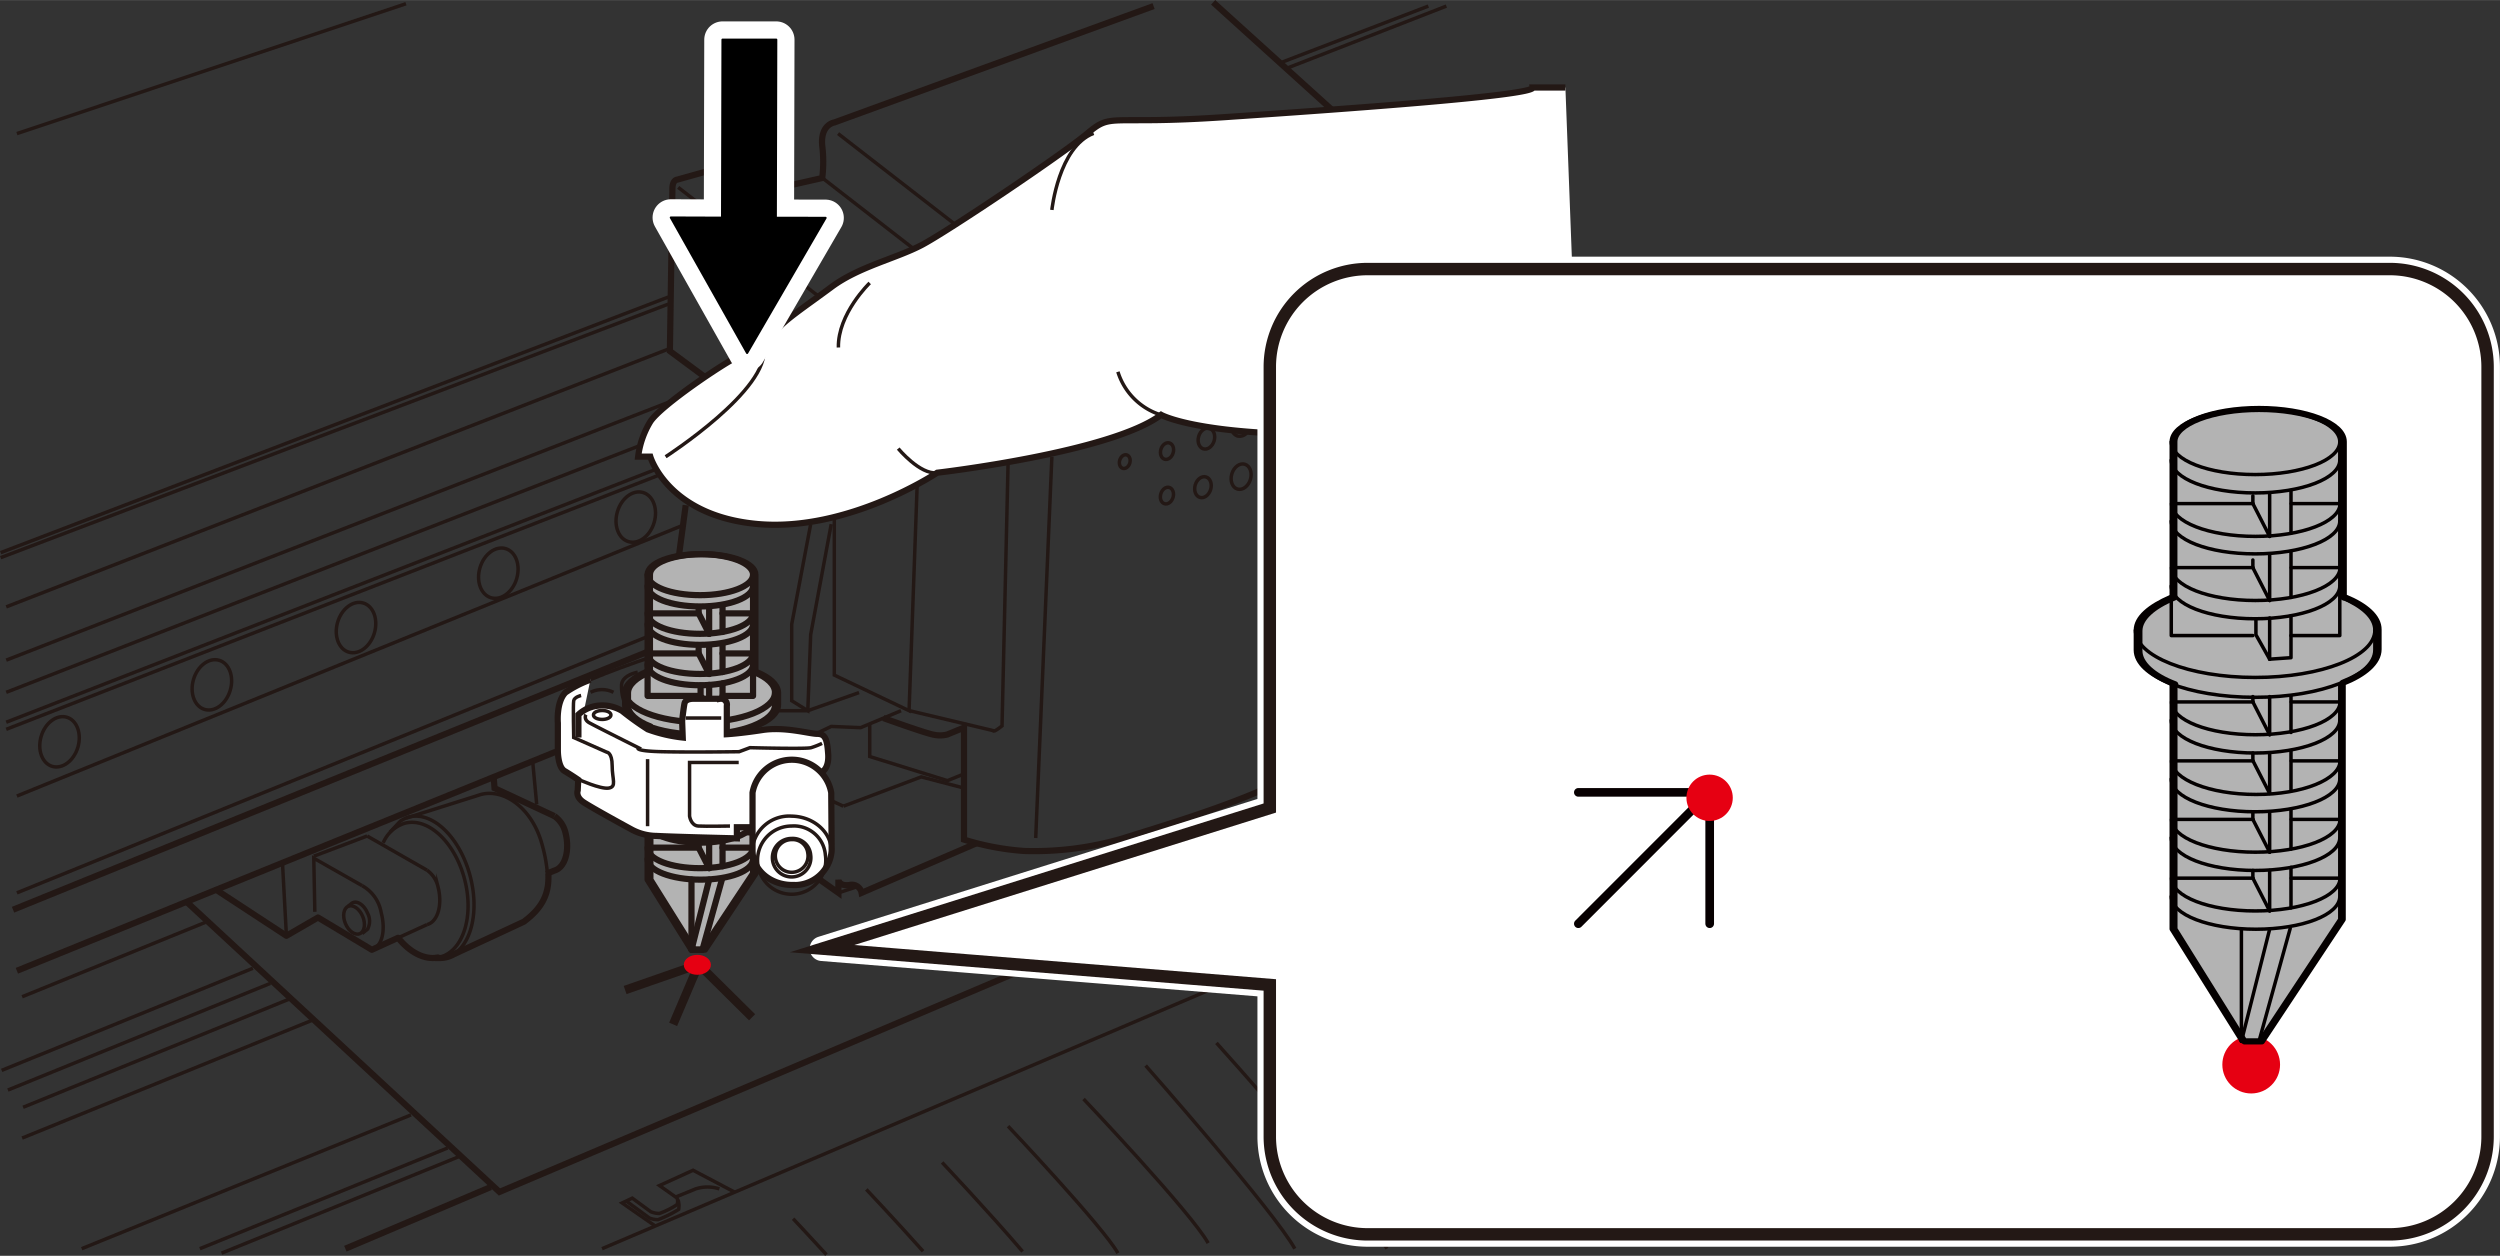 <svg xmlns="http://www.w3.org/2000/svg" width="100.85mm" height="50.66mm" viewBox="0 0 285.87 143.59"><rect x="0" y="0" width="285.87" height="143.59" fill="#333333" stroke="none"/><defs><style>.cls-1,.cls-11,.cls-13,.cls-14,.cls-17,.cls-2,.cls-20,.cls-4,.cls-7,.cls-8,.cls-9{fill:none;}.cls-1,.cls-11,.cls-14,.cls-2,.cls-3,.cls-4,.cls-5,.cls-6,.cls-7,.cls-8,.cls-9{stroke:#231815;}.cls-1,.cls-10,.cls-11,.cls-14,.cls-17,.cls-2,.cls-5,.cls-6,.cls-8,.cls-9{stroke-miterlimit:10;}.cls-1,.cls-19,.cls-3,.cls-4,.cls-6{stroke-width:0.71px;}.cls-10,.cls-11,.cls-2,.cls-5{stroke-width:0.4px;}.cls-19,.cls-3{fill:#b3b3b3;}.cls-11,.cls-13,.cls-15,.cls-16,.cls-17,.cls-19,.cls-20,.cls-3,.cls-4,.cls-7{stroke-linecap:round;}.cls-13,.cls-15,.cls-16,.cls-19,.cls-20,.cls-3,.cls-4,.cls-7{stroke-linejoin:round;}.cls-12,.cls-5,.cls-6{fill:#fff;}.cls-7,.cls-8{stroke-width:0.71px;}.cls-17,.cls-9{stroke-width:0.99px;}.cls-10,.cls-18{fill:#e60012;}.cls-10{stroke:#e60012;}.cls-13,.cls-15{stroke:#fff;}.cls-13{stroke-width:2.83px;}.cls-14{stroke-width:1.42px;}.cls-15{stroke-width:4.18px;}.cls-16{stroke:#000;stroke-width:0.25px;}.cls-17{stroke:#070001;}.cls-19,.cls-20{stroke:#040000;}.cls-20{stroke-width:0.4px;}</style></defs><g id="レイヤー_1" data-name="レイヤー 1"><line class="cls-1" x1="39.49" y1="142.78" x2="56.11" y2="135.73"/><line class="cls-2" x1="33.02" y1="114.26" x2="2.64" y2="126.61"/><line class="cls-2" x1="30.91" y1="112.44" x2="0.9" y2="124.64"/><line class="cls-2" x1="28.92" y1="110.71" x2="0.19" y2="122.39"/><line class="cls-2" x1="23.49" y1="105.46" x2="2.53" y2="113.97"/><line class="cls-1" x1="63.56" y1="85.95" x2="1.93" y2="111"/><line class="cls-1" x1="77.96" y1="72.93" x2="1.49" y2="104.02"/><line class="cls-2" x1="78.41" y1="71.01" x2="1.93" y2="102.09"/><line class="cls-2" x1="77.96" y1="60.11" x2="1.93" y2="91.02"/><line class="cls-2" x1="99.45" y1="44.94" x2="0.71" y2="83.39"/><line class="cls-2" x1="99.45" y1="44.14" x2="0.71" y2="82.58"/><line class="cls-2" x1="99.45" y1="40.71" x2="0.71" y2="79.16"/><line class="cls-2" x1="99.45" y1="37.03" x2="0.71" y2="75.48"/><line class="cls-2" x1="76.6" y1="39.84" x2="0.71" y2="69.39"/><line class="cls-2" x1="76.42" y1="34.77" x2="0.07" y2="63.76"/><line class="cls-2" x1="165.39" y1="0.69" x2="147.24" y2="7.76"/><line class="cls-2" x1="76.42" y1="33.96" x2="0.07" y2="63.19"/><line class="cls-2" x1="163.33" y1="0.69" x2="146.66" y2="7.08"/><line class="cls-2" x1="35.64" y1="116.68" x2="2.53" y2="130.13"/><line class="cls-2" x1="47" y1="127.48" x2="9.34" y2="142.78"/><line class="cls-2" x1="51.19" y1="131.26" x2="22.85" y2="142.78"/><line class="cls-2" x1="52.46" y1="132.26" x2="25.33" y2="143.29"/><line class="cls-1" x1="78.41" y1="57.76" x2="76.42" y2="72.59"/><path class="cls-3" d="M86.49,76.84h-.11V65.71c0-1.31-2.73-2.35-6.06-2.35s-6,1-6,2.35V76.84h0c-1.53.6-2.51,1.47-2.51,2.4v1.42c0,.93,1,1.8,2.56,2.4l0,.11v17.41l5,8h1.25l5.79-8.73V98.29h0V83c1.58-.6,2.56-1.47,2.56-2.4V79.13C88.89,78.26,88,77.44,86.49,76.84Z"/><path class="cls-4" d="M86.11,65.71c0,1.31-2.73,2.34-6.06,2.34s-6-1-6-2.34,2.73-2.35,6.06-2.35S86.11,64.4,86.11,65.71Z"/><path class="cls-4" d="M86.11,71.38c0,1.31-2.73,2.35-6.06,2.35s-6-1-6-2.35"/><path class="cls-4" d="M82.62,70.13h3.49c0,1.31-2.73,2.34-6.06,2.34s-6-1-6-2.34h5.84"/><path class="cls-4" d="M86.11,67c0,1.31-2.73,2.34-6.06,2.34s-6-1-6-2.34"/><path class="cls-4" d="M86.22,76.84c1.47.6,2.4,1.42,2.4,2.35,0,1.85-3.82,3.38-8.57,3.38S71.48,81,71.48,79.19c0-.93,1-1.75,2.51-2.4"/><path class="cls-4" d="M71.48,79.19v1.42c0,1.85,3.82,3.38,8.57,3.38s8.57-1.53,8.57-3.38V79.19"/><polyline class="cls-4" points="81.09 72.47 79.89 70.13 79.89 69.58"/><path class="cls-4" d="M86.11,76c0,1.31-2.73,2.35-6.06,2.35s-6-1-6-2.35"/><path class="cls-4" d="M82.62,74.71h3.49c0,1.31-2.73,2.35-6.06,2.35s-6-1-6-2.35h5.84"/><polyline class="cls-4" points="81.09 77.06 79.89 74.71 79.89 74.17"/><polyline class="cls-4" points="79.89 79.57 74.05 79.57 74.05 65.71"/><polyline class="cls-4" points="82.62 79.57 86.11 79.57 86.11 65.71"/><polyline class="cls-4" points="81.09 81.26 80.11 79.51 80.11 78.37"/><path class="cls-4" d="M86.11,85.63c0,1.31-2.73,2.34-6.06,2.34s-6-1-6-2.34"/><path class="cls-4" d="M82.62,84.32h3.49c0,1.31-2.73,2.34-6.06,2.34s-6-1-6-2.34h5.84"/><polyline class="cls-4" points="81.09 86.66 79.89 84.32 79.89 83.94"/><path class="cls-4" d="M86.11,89.83c0,1.31-2.73,2.35-6.06,2.35s-6-1-6-2.35"/><path class="cls-4" d="M82.62,88.52h3.49c0,1.31-2.68,2.4-6,2.4s-6.06-1.09-6.06-2.4h5.84"/><polyline class="cls-4" points="81.09 90.87 79.89 88.52 79.89 87.97"/><path class="cls-4" d="M86.11,94c0,1.31-2.73,2.35-6.06,2.35s-6-1-6-2.35"/><path class="cls-4" d="M82.62,92.72h3.49c0,1.31-2.73,2.35-6.06,2.35s-6-1-6-2.35h5.84"/><polyline class="cls-4" points="81.09 95.07 79.89 92.72 79.89 92.18"/><path class="cls-4" d="M74.05,83.06V98.23c0,1.31,2.73,2.35,6.06,2.35s6-1,6-2.35V83.12"/><path class="cls-4" d="M82.62,96.92h3.49c0,1.31-2.73,2.35-6.06,2.35s-6-1-6-2.35h5.84"/><polyline class="cls-4" points="81.09 99.27 79.89 96.92 79.89 96.38"/><line class="cls-4" x1="81.09" y1="72.47" x2="81.09" y2="69.36"/><line class="cls-4" x1="81.09" y1="77.06" x2="81.09" y2="73.78"/><line class="cls-4" x1="81.09" y1="81.26" x2="81.09" y2="78.31"/><polyline class="cls-4" points="82.62 78.15 82.62 81.15 81.09 81.26"/><line class="cls-4" x1="82.62" y1="73.57" x2="82.62" y2="76.84"/><line class="cls-4" x1="82.62" y1="69.2" x2="82.62" y2="72.26"/><line class="cls-4" x1="79.07" y1="108.6" x2="79.07" y2="100.58"/><polyline class="cls-4" points="74.05 98.23 74.05 100.58 79.07 108.6"/><polyline class="cls-4" points="80.32 108.6 86.11 99.87 86.11 98.34"/><line class="cls-4" x1="81.09" y1="86.66" x2="81.09" y2="83.93"/><line class="cls-4" x1="81.09" y1="90.87" x2="81.09" y2="87.97"/><line class="cls-4" x1="81.09" y1="95.07" x2="81.09" y2="92.18"/><line class="cls-4" x1="81.09" y1="99.27" x2="81.09" y2="96.38"/><polyline class="cls-4" points="82.56 100.53 80.32 108.6 79.07 108.6 81.09 100.58"/><line class="cls-4" x1="82.62" y1="96.16" x2="82.62" y2="99.05"/><line class="cls-4" x1="82.62" y1="92.01" x2="82.62" y2="94.85"/><line class="cls-4" x1="82.62" y1="87.81" x2="82.62" y2="90.7"/><line class="cls-4" x1="82.62" y1="83.88" x2="82.62" y2="86.5"/><path class="cls-2" d="M72.92,76.86s-1.85.31-1.85,1.54a5.05,5.05,0,0,0,3.77,5"/><path class="cls-5" d="M67.53,77.7c2.14-.9,5-1.94,6.81-2.53"/><path class="cls-6" d="M66.14,84.33V81.71a3.92,3.92,0,0,1,2.08-1,4.37,4.37,0,0,1,2.92.58,33.1,33.1,0,0,0,2.93,2.1,16.91,16.91,0,0,0,4,.94L78,82.44s.15-1.42.27-2,1-.54,1-.54,2.19,0,3.07,0a.68.68,0,0,1,.77.81v3.24s1.47-.08,4.08-.48,5.36.44,6.28.44,1.12.69,1.23,2.31-.65,2-.65,2l.23,7.12-7.57-.11-1.1-.06v-.58H84.26v1.27s-7.22-.17-9.19-.28a6.08,6.08,0,0,1-2.89-.76s-4.56-2.48-5.48-3.11-.64-1.33-.64-1.33l.06-1.22s-.75-.52-1.56-1-.77-2.42-.77-2.42l0-3.07s-.21-2.4.87-3.49a12.22,12.22,0,0,1,2.85-1.46"/><path class="cls-2" d="M66.45,79.52s-.77.17-.85.6,0,4.21,0,4.21L69.37,86S70,86,70,87.56s.54,2.39-.39,2.55-3.48-1-3.48-1"/><path class="cls-2" d="M67,81.71s-.31.54.38.93S73,85.49,73,85.49s-.65.38,2.66.46,8.86,0,8.86,0l1.23-.46s6.46.17,7,0A10.27,10.27,0,0,0,94,85"/><path class="cls-2" d="M84.47,87.18H78.85v6.14s.15,1.08,1,1.13,3.62,0,3.62,0"/><line class="cls-2" x1="78.41" y1="82.1" x2="82.47" y2="82.1"/><path class="cls-2" d="M70.15,79.16a2.93,2.93,0,0,0-2.62,0"/><path class="cls-6" d="M95.05,90.64a4.57,4.57,0,0,0-9,0v6.62c0,2.17,2,3.93,4.53,3.93a4.25,4.25,0,0,0,4.52-3.93Z"/><path class="cls-2" d="M95.05,97.26a4.25,4.25,0,0,1-4.52,3.93C88,101.19,86,99.43,86,97.26a4.25,4.25,0,0,1,4.53-3.94C93,93.36,95.05,95.12,95.05,97.26Z"/><path class="cls-2" d="M94.38,97.76a3.9,3.9,0,1,1-3.85-3.31A3.6,3.6,0,0,1,94.38,97.76Z"/><path class="cls-2" d="M92.7,97.76a2.2,2.2,0,1,1-2.17-1.89A2.06,2.06,0,0,1,92.7,97.76Z"/><path class="cls-2" d="M92.37,97.55A1.87,1.87,0,1,1,90.53,96,1.74,1.74,0,0,1,92.37,97.55Z"/><polyline class="cls-2" points="110.27 90.12 105.34 88.83 96.44 92.18"/><polyline class="cls-2" points="93.44 83.83 95.05 83.06 98.41 83.2 103.03 81.26"/><polyline class="cls-2" points="92.7 59.93 90.53 71.38 90.53 80.12 92.37 81.26 92.7 72.56 95.05 59.93"/><polyline class="cls-2" points="95.4 59.3 95.4 77.19 103.95 81.26 105.34 42.51"/><polyline class="cls-2" points="99.45 82.8 99.45 86.5 108.34 89.26 110.27 88.47"/><path class="cls-1" d="M101,82.1s4.68,1.69,5.68,1.89a3.48,3.48,0,0,0,1.62,0l1.93-.79V96a30.19,30.19,0,0,0,6.85,1.3,36.07,36.07,0,0,0,11.32-1.44c3.93-1.25,11.78-3.55,17.25-6.14s11.63-7.33,12.32-8.42,1.31-32.05,1.31-32.05"/><line class="cls-2" x1="120.28" y1="52.22" x2="118.43" y2="95.82"/><path class="cls-1" d="M111.75,96.38l-13.23,5.71a1.13,1.13,0,0,0-1.38-.9c-1.22.18-1.27-.61-1.27-.61v1.51l-2.2-1.56"/><line class="cls-2" x1="95.87" y1="102.09" x2="98.07" y2="101.37"/><line class="cls-2" x1="95.05" y1="91.55" x2="96.44" y2="92.18"/><polyline class="cls-2" points="88.89 81.26 92.37 81.26 98.23 79.19"/><polyline class="cls-2" points="45.51 107.23 45.81 107.1 48.83 105.72"/><path class="cls-7" d="M50.08,109.49c-1.56.29-3.24-.61-4.56-2.26l-3,1.37-6.16-3.69L32.75,107l-8-5.24"/><path class="cls-2" d="M43.82,96.37a3.94,3.94,0,0,1,2.47-2.24c2.67-.7,5.72,2.16,6.83,6.39s-.15,8.22-2.81,8.92l-.23,0"/><ellipse class="cls-2" cx="40.48" cy="105.2" rx="1.07" ry="1.7" transform="translate(-37.57 23.87) rotate(-22.78)"/><path class="cls-2" d="M41.41,106.74l.62-.5a1.91,1.91,0,0,0,0-1.82c-.37-.9-1.12-1.44-1.67-1.21a.54.54,0,0,0-.18.11l-.38.31"/><path class="cls-2" d="M41.41,101.27a4.37,4.37,0,0,1,2.18,3.09c.53,2,.1,3.86-1,4.14l-.13.1"/><polyline class="cls-2" points="41.41 101.27 35.88 98.13 36 104.26"/><path class="cls-2" d="M48.83,105.72c1.27-.33,1.78-2.34,1.25-4.35a3.2,3.2,0,0,0-1.25-1.87"/><path class="cls-2" d="M46.42,93.55,55,90.84c2.67-.7,5.9,1.6,7,5.78a16.89,16.89,0,0,1,.6,3.32"/><path class="cls-8" d="M62.7,99.88c.12,2.27-.64,3.9-2.8,5.51l-8,3.72a3.06,3.06,0,0,1-.77.32,3.26,3.26,0,0,1-1,.11h-.39"/><path class="cls-2" d="M44.59,95.15l1.17-1.24a3.2,3.2,0,0,1,1-.49c2.7-.7,5.83,2.32,7,6.75,1.06,4,.15,7.78-2,9"/><line class="cls-2" x1="41.98" y1="95.59" x2="48.83" y2="99.5"/><line class="cls-2" x1="35.88" y1="97.9" x2="41.98" y2="95.59"/><path class="cls-1" d="M63.4,93.32a3.18,3.18,0,0,1,1.25,1.86c.53,2,0,4-1.25,4.36l-.94.38"/><line class="cls-2" x1="32.75" y1="106.97" x2="32.3" y2="98.65"/><polyline class="cls-1" points="21.37 103.15 57.11 136.29 57.11 136.29 177.19 85.32"/><path class="cls-1" d="M131.91.69,95.4,14s-1.61.23-1.38,2.66a15,15,0,0,1,0,3.69l-3.49.79-4.53-3-8.54,2.39s-.55,0-.57,1L76.6,40.14,95.4,54.06"/><line class="cls-2" x1="94.02" y1="20.33" x2="107.96" y2="31.15"/><line class="cls-2" x1="95.83" y1="15.27" x2="122.09" y2="35.64"/><line class="cls-2" x1="77.55" y1="21.42" x2="93.56" y2="33.84"/><path class="cls-2" d="M115.27,53l-.69,30s-1,.81-1,.54L104,81.26"/><polyline class="cls-1" points="56.45 88.83 56.55 90.12 63.4 93.32"/><line class="cls-2" x1="60.91" y1="87.06" x2="61.37" y2="91.97"/><line class="cls-2" x1="74.05" y1="86.8" x2="74.05" y2="94.47"/><polyline class="cls-9" points="71.48 113.2 79.89 110.27 86 116.32"/><line class="cls-9" x1="76.97" y1="117.13" x2="79.89" y2="110.27"/><ellipse class="cls-10" cx="79.74" cy="110.32" rx="1.35" ry="0.94"/><path class="cls-6" d="M179,10h-3.72c.18.93-21.69,2.47-35.25,3.39s-12.78-.58-15.71,1.87-16,11.22-18.94,12.76-7.18,2.47-10.29,4.78-5.28,3.7-6.43,5.08A7.39,7.39,0,0,1,87.49,39a13.61,13.61,0,0,1-3,1.71c-1.62.72-8.94,5.65-10.13,7.5a10.06,10.06,0,0,0-1.39,4h1.39s2,6.81,12.33,7.71,20.48-5.87,20.48-5.87,19.91-2.31,25.6-6.62c0,0,6.63,3.8,35,1.52l5.39,2S170.8,71.47,176,75.17,181.43,74,181.43,74"/><path class="cls-2" d="M76.11,52.22s12-7.73,11.21-12.49"/><path class="cls-2" d="M102.71,51.29s2.48,3,4.44,2.77"/><path class="cls-2" d="M127.83,42.51a7.5,7.5,0,0,0,4.92,4.93"/><path class="cls-2" d="M165.56,45s1.31,3.66,2.16,4"/><path class="cls-2" d="M120.28,24s.77-7.22,4.77-8.76"/><path class="cls-2" d="M99.45,32.35s-3.66,3.52-3.58,7.38"/><path class="cls-11" d="M69.86,81.75c0,.29-.44.51-1,.51s-1-.22-1-.51.44-.51,1-.51S69.86,81.46,69.86,81.75Z"/><ellipse class="cls-2" cx="24.23" cy="78.31" rx="2.93" ry="2.19" transform="translate(-57.74 79.24) rotate(-73.46)"/><ellipse class="cls-2" cx="40.71" cy="71.77" rx="2.93" ry="2.19" transform="translate(-39.68 90.35) rotate(-73.46)"/><ellipse class="cls-2" cx="56.99" cy="65.54" rx="2.93" ry="2.19" transform="translate(-22.07 101.51) rotate(-73.46)"/><ellipse class="cls-2" cx="72.7" cy="59.13" rx="2.93" ry="2.19" transform="translate(-4.68 111.98) rotate(-73.46)"/><ellipse class="cls-2" cx="141.93" cy="54.5" rx="1.48" ry="1.11" transform="translate(49.27 175.04) rotate(-73.46)"/><path class="cls-2" d="M140.88,49.21a1,1,0,0,0,.63.64,1.08,1.08,0,0,0,1.1-.41"/><ellipse class="cls-2" cx="145.68" cy="53.02" rx="1.48" ry="1.11" transform="translate(53.37 177.58) rotate(-73.46)"/><ellipse class="cls-2" cx="137.56" cy="55.71" rx="1.22" ry="0.92" transform="translate(44.99 171.71) rotate(-73.46)"/><ellipse class="cls-2" cx="148.79" cy="51.58" rx="1.22" ry="0.92" transform="matrix(0.28, -0.96, 0.96, 0.28, 56.98, 179.52)"/><path class="cls-2" d="M151.35,50.09a1,1,0,1,0,1.76.52,1.83,1.83,0,0,0,.07-.45"/><ellipse class="cls-2" cx="137.96" cy="50.16" rx="1.22" ry="0.92" transform="translate(50.59 168.12) rotate(-73.46)"/><ellipse class="cls-2" cx="133.45" cy="56.67" rx="0.97" ry="0.73" transform="translate(41.12 168.46) rotate(-73.46)"/><ellipse class="cls-2" cx="133.45" cy="51.58" rx="0.97" ry="0.73" transform="translate(46.01 164.82) rotate(-73.46)"/><ellipse class="cls-2" cx="128.63" cy="52.79" rx="0.8" ry="0.6" transform="translate(41.39 161.06) rotate(-73.46)"/><ellipse class="cls-2" cx="6.8" cy="84.82" rx="2.93" ry="2.19" transform="translate(-76.44 67.19) rotate(-73.46)"/><line class="cls-2" x1="68.84" y1="142.78" x2="176.5" y2="96.92"/><path class="cls-2" d="M74.93,140.19l-3.79-2.64L72.3,137l2.11,1.55a2.54,2.54,0,0,0,1,.2,10,10,0,0,0,2-1,1,1,0,0,0,0-.77l-2-1.42,3.84-1.75L84,136.31"/><path class="cls-2" d="M71.61,137.33l2.63,1.93a2.54,2.54,0,0,0,1,.2,13.21,13.21,0,0,0,2.36-1.17,2.18,2.18,0,0,0-.07-1.1"/><path class="cls-2" d="M77.24,136.88l2.31-.94a4.39,4.39,0,0,1,2.71,0"/><path class="cls-2" d="M115.27,128.77s10.86,11.49,12.56,14.52"/><path class="cls-2" d="M123.9,125.66s12.32,13,14.25,16.48"/><path class="cls-2" d="M131,121.84s14.62,16.57,17.06,20.94"/><path class="cls-2" d="M139.1,119.25s16.76,18.65,19.49,23.53"/><path class="cls-2" d="M107.73,132.92s5.42,5.74,9.2,10.18"/><path class="cls-2" d="M99.06,136s3.26,3.45,6.49,7.07"/><path class="cls-2" d="M90.69,139.35s1.67,1.77,3.81,4.11"/><line class="cls-1" x1="152.29" y1="12.54" x2="138.72" y2="0.26"/><line class="cls-2" x1="1.93" y1="15.27" x2="46.42" y2="0.42"/></g><g id="レイヤー_2" data-name="レイヤー 2"><path class="cls-12" d="M273.29,141.14H156.36A11.19,11.19,0,0,1,145.2,130V112.62L94,108.47,145.2,92.39V41.92a11.19,11.19,0,0,1,11.16-11.16H273.29a11.19,11.19,0,0,1,11.16,11.16V130A11.19,11.19,0,0,1,273.29,141.14Z"/><path class="cls-13" d="M273.29,141.14H156.36A11.19,11.19,0,0,1,145.2,130V112.62L94,108.47,145.2,92.39V41.92a11.19,11.19,0,0,1,11.16-11.16H273.29a11.19,11.19,0,0,1,11.16,11.16V130A11.19,11.19,0,0,1,273.29,141.14Z"/><path class="cls-14" d="M273.29,141.14H156.36A11.19,11.19,0,0,1,145.2,130V112.62L94,108.47,145.2,92.39V41.92a11.19,11.19,0,0,1,11.16-11.16H273.29a11.19,11.19,0,0,1,11.16,11.16V130A11.19,11.19,0,0,1,273.29,141.14Z"/><polygon class="cls-15" points="88.71 24.9 88.76 4.53 82.62 4.53 82.57 24.89 76.71 24.87 85.43 40.35 94.4 24.91 88.71 24.9"/><polygon class="cls-16" points="88.71 24.9 88.76 4.53 82.62 4.53 82.57 24.89 76.71 24.87 85.43 40.35 94.4 24.91 88.71 24.9"/><polyline class="cls-17" points="180.48 90.6 195.5 90.6 195.5 105.62"/><line class="cls-17" x1="195.49" y1="90.6" x2="180.48" y2="105.62"/><circle class="cls-18" cx="257.42" cy="121.73" r="3.3"/><circle class="cls-18" cx="195.49" cy="91.22" r="2.65"/><path class="cls-19" d="M268.16,68.31H268V50.51c0-2.09-4.36-3.75-9.68-3.75s-9.69,1.66-9.69,3.75v17.8h0c-2.44,1-4,2.35-4,3.83v2.27c0,1.48,1.57,2.88,4.1,3.84l-.09.17v27.83l8,12.82h2l9.24-13.95v-2.53h0V78.08c2.53-1,4.1-2.36,4.1-3.84V72C272,70.57,270.52,69.27,268.16,68.31Z"/><path class="cls-20" d="M267.55,50.51c0,2.1-4.36,3.75-9.68,3.75s-9.59-1.65-9.59-3.75,4.36-3.75,9.68-3.75S267.55,48.42,267.55,50.51Z"/><path class="cls-20" d="M267.55,59.58c0,2.1-4.36,3.75-9.68,3.75s-9.59-1.65-9.59-3.75"/><path class="cls-20" d="M262,57.58h5.58c0,2.09-4.36,3.75-9.68,3.75s-9.59-1.66-9.59-3.75h9.33"/><path class="cls-20" d="M267.55,52.61c0,2.09-4.36,3.75-9.68,3.75s-9.59-1.66-9.59-3.75"/><path class="cls-20" d="M267.73,68.31c2.35,1,3.83,2.26,3.83,3.75,0,3-6.1,5.4-13.69,5.4s-13.69-2.44-13.69-5.4c0-1.49,1.57-2.79,4-3.84"/><path class="cls-20" d="M244.18,72.06v2.26c0,3,6.1,5.41,13.69,5.41s13.69-2.44,13.69-5.41V72.06"/><polyline class="cls-20" points="259.53 61.33 257.61 57.58 257.61 56.7"/><path class="cls-20" d="M267.55,67c0,2.09-4.36,3.75-9.68,3.75s-9.59-1.66-9.59-3.75"/><path class="cls-20" d="M262,64.9h5.58c0,2.1-4.36,3.76-9.68,3.76s-9.59-1.66-9.59-3.76h9.33"/><polyline class="cls-20" points="259.53 68.66 257.61 64.91 257.61 64.03"/><polyline class="cls-20" points="257.61 72.67 248.28 72.67 248.28 50.51"/><polyline class="cls-20" points="261.97 72.67 267.55 72.67 267.55 50.51"/><polyline class="cls-20" points="259.53 75.37 257.96 72.58 257.96 70.75"/><path class="cls-20" d="M267.55,82.35c0,2.09-4.36,3.75-9.68,3.75s-9.59-1.66-9.59-3.75"/><path class="cls-20" d="M262,80.26h5.58c0,2.09-4.36,3.75-9.68,3.75s-9.59-1.66-9.59-3.75h9.33"/><polyline class="cls-20" points="259.53 84.01 257.61 80.26 257.61 79.65"/><path class="cls-20" d="M267.55,89.07c0,2.09-4.36,3.75-9.68,3.75s-9.59-1.66-9.59-3.75"/><path class="cls-20" d="M262,87h5.58c0,2.1-4.27,3.84-9.59,3.84s-9.68-1.74-9.68-3.84h9.33"/><polyline class="cls-20" points="259.53 90.72 257.61 86.97 257.61 86.1"/><path class="cls-20" d="M267.55,95.78c0,2.1-4.36,3.75-9.68,3.75s-9.59-1.65-9.59-3.75"/><path class="cls-20" d="M262,93.69h5.58c0,2.09-4.36,3.75-9.68,3.75s-9.59-1.66-9.59-3.75h9.33"/><polyline class="cls-20" points="259.53 97.44 257.61 93.69 257.61 92.82"/><path class="cls-20" d="M248.28,78.25V102.5c0,2.09,4.36,3.75,9.68,3.75s9.59-1.66,9.59-3.75V78.34"/><path class="cls-20" d="M262,100.41h5.58c0,2.09-4.36,3.75-9.68,3.75s-9.59-1.66-9.59-3.75h9.33"/><polyline class="cls-20" points="259.53 104.16 257.61 100.41 257.61 99.53"/><line class="cls-20" x1="259.53" y1="61.33" x2="259.53" y2="56.36"/><line class="cls-20" x1="259.53" y1="68.66" x2="259.53" y2="63.42"/><line class="cls-20" x1="259.53" y1="75.37" x2="259.53" y2="70.66"/><polyline class="cls-20" points="261.97 70.4 261.97 75.2 259.53 75.37"/><line class="cls-20" x1="261.97" y1="63.07" x2="261.97" y2="68.31"/><line class="cls-20" x1="261.97" y1="56.09" x2="261.97" y2="60.98"/><line class="cls-20" x1="256.3" y1="119.07" x2="256.3" y2="106.25"/><polyline class="cls-20" points="248.28 102.5 248.28 106.25 256.3 119.07"/><polyline class="cls-20" points="258.31 119.07 267.55 105.11 267.55 102.67"/><line class="cls-20" x1="259.53" y1="84.01" x2="259.53" y2="79.65"/><line class="cls-20" x1="259.53" y1="90.72" x2="259.53" y2="86.1"/><line class="cls-20" x1="259.53" y1="97.44" x2="259.53" y2="92.82"/><line class="cls-20" x1="259.53" y1="104.16" x2="259.53" y2="99.53"/><polyline class="cls-20" points="261.88 106.16 258.31 119.07 256.3 119.07 259.53 106.25"/><line class="cls-20" x1="261.97" y1="99.18" x2="261.97" y2="103.81"/><line class="cls-20" x1="261.97" y1="92.55" x2="261.97" y2="97.09"/><line class="cls-20" x1="261.97" y1="85.84" x2="261.97" y2="90.46"/><line class="cls-20" x1="261.97" y1="79.56" x2="261.97" y2="83.75"/></g></svg>